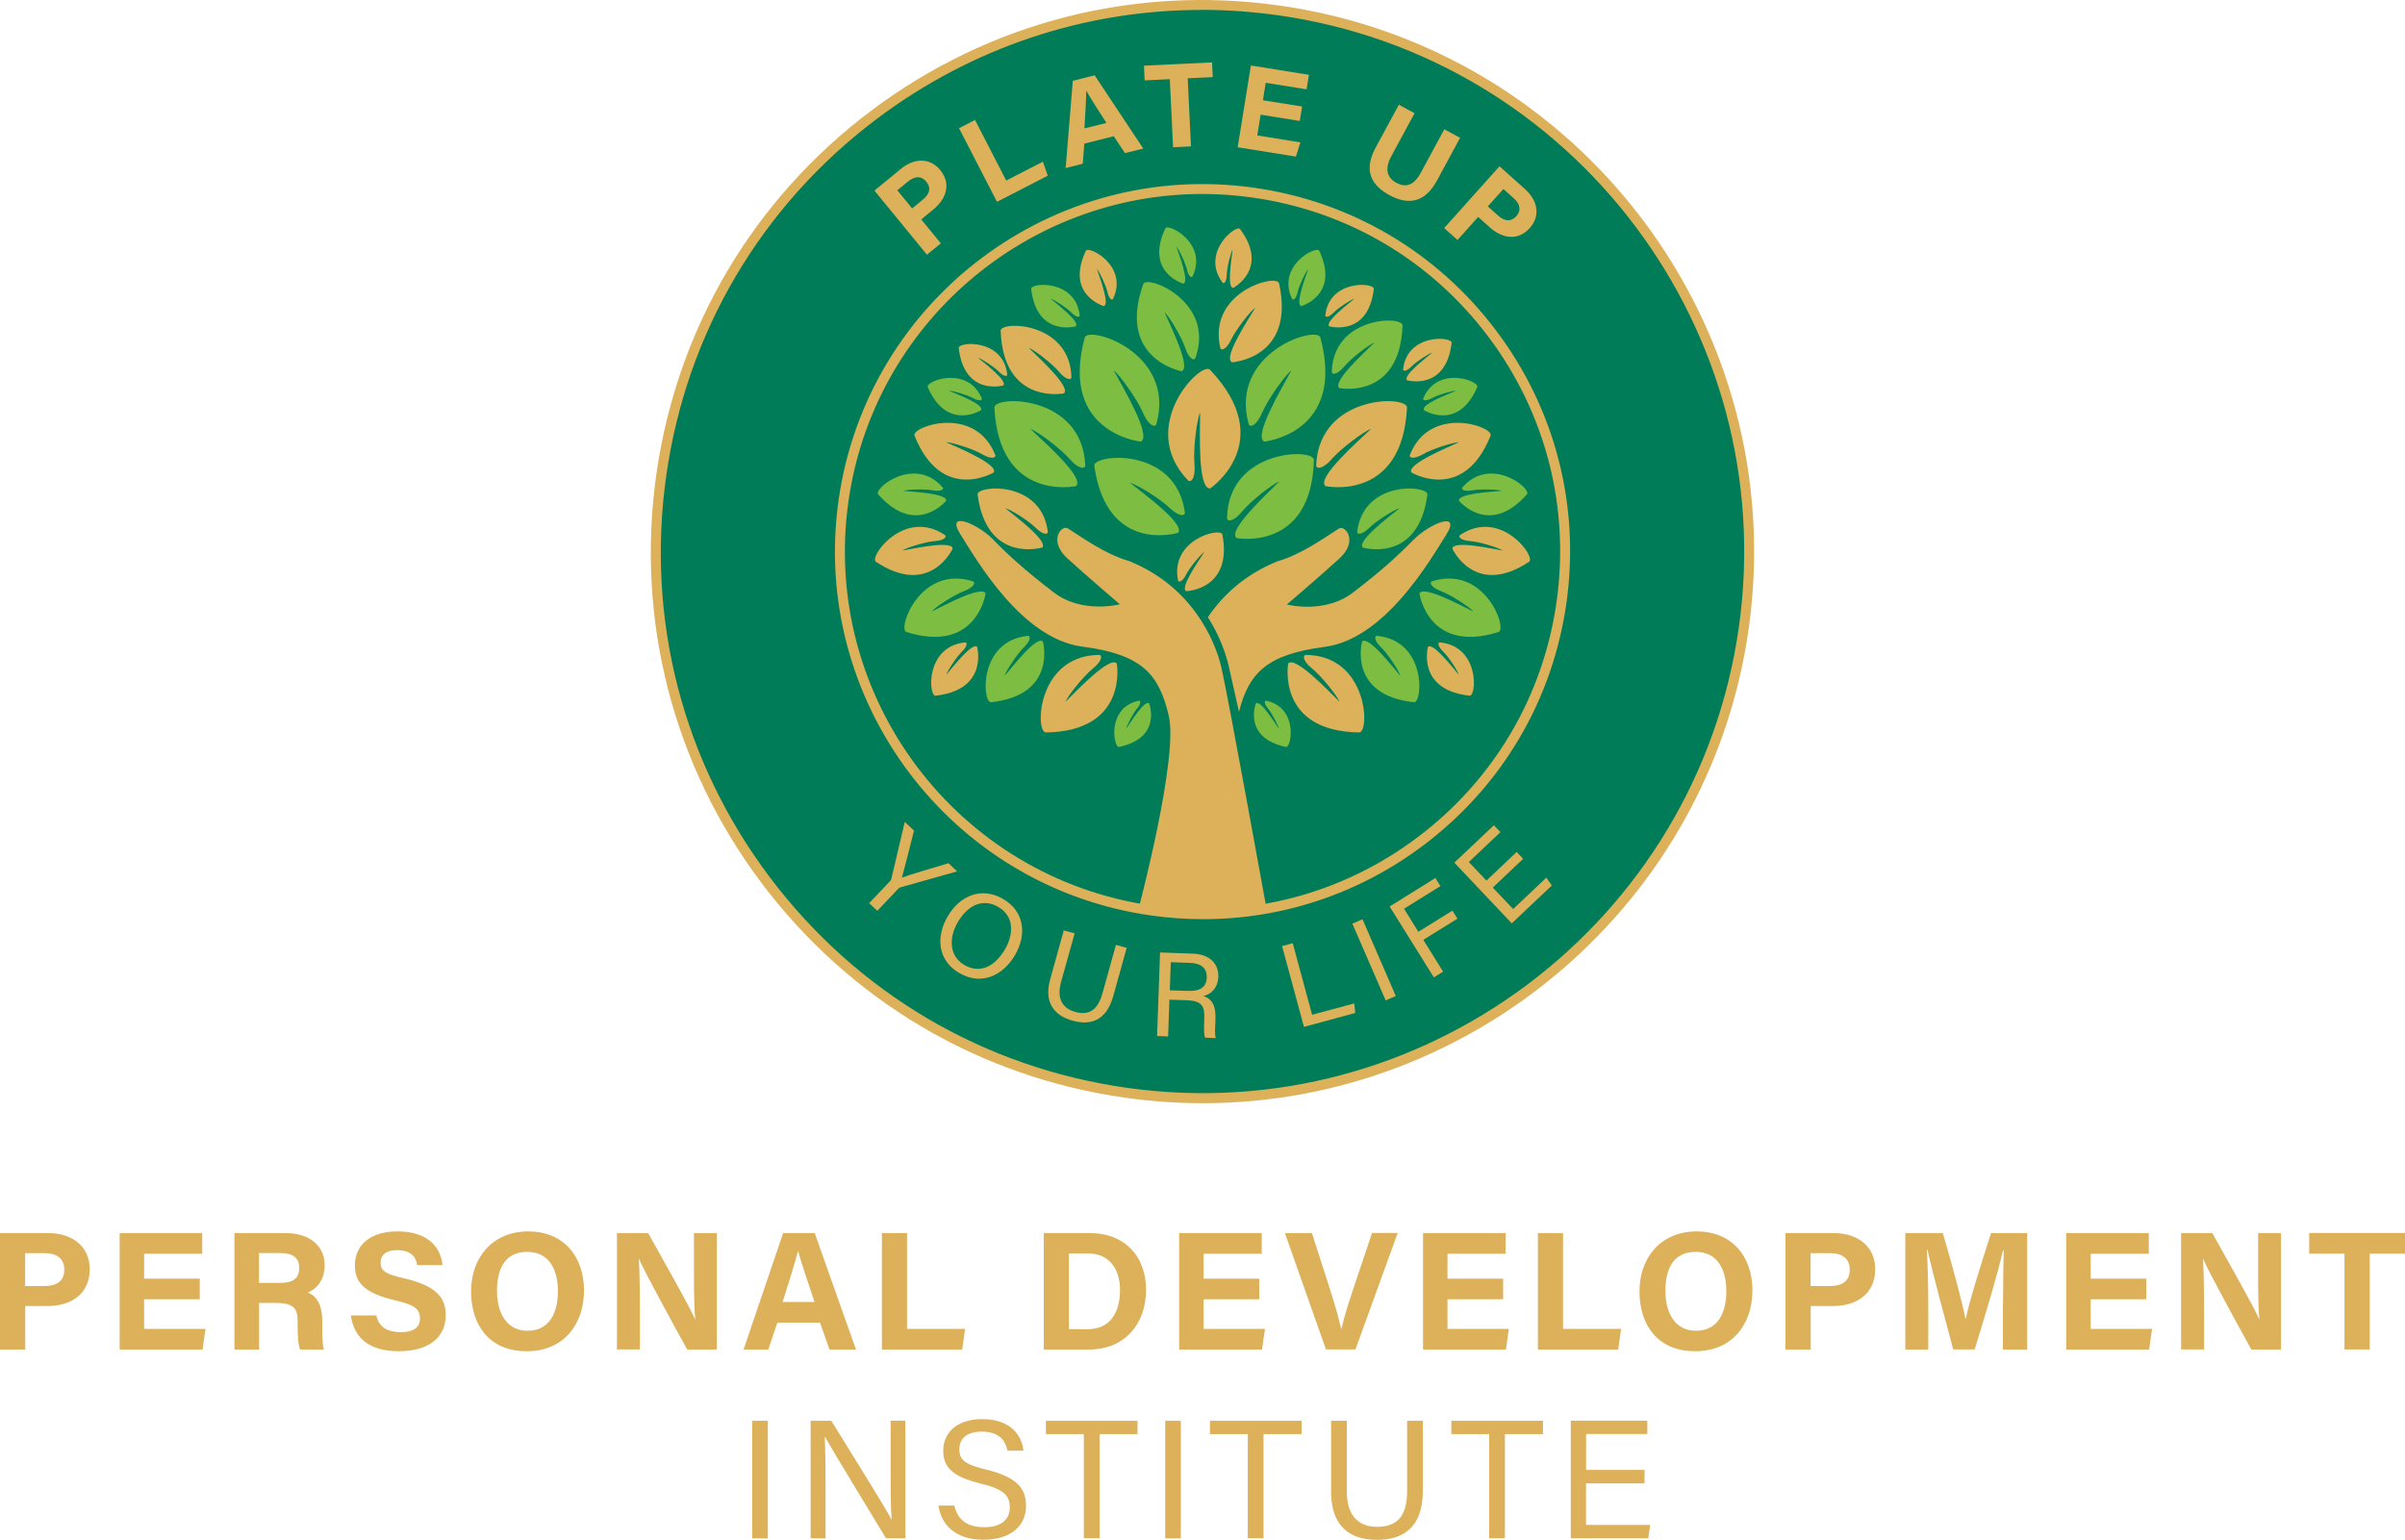 <?xml version="1.0" encoding="UTF-8"?><svg id="Layer_2" xmlns="http://www.w3.org/2000/svg" viewBox="0 0 242 154.96"><defs><style>.cls-1{fill:#ddb05a;}.cls-2{fill:#7dbd42;}.cls-3{fill:none;}.cls-4{fill:#007d58;}</style></defs><g id="Layer_1-2"><g><g><line class="cls-3" x1="90.19" y1="102.27" x2="90.19" y2="102.27"/><g><circle class="cls-4" cx="121" cy="55.51" r="55"/><path class="cls-1" d="m121.04,111.02c-2.57,0-5.17-.18-7.8-.55-14.68-2.07-27.67-9.74-36.59-21.58-8.91-11.85-12.68-26.45-10.61-41.13s9.74-27.67,21.58-36.59C99.47,2.25,114.08-1.52,128.76.56c30.3,4.28,51.47,32.41,47.2,62.71h0c-3.91,27.68-27.73,47.75-54.92,47.75Zm-.15-110.02c-11.74,0-23.11,3.78-32.66,10.96-11.63,8.75-19.16,21.51-21.19,35.93-2.04,14.42,1.66,28.76,10.42,40.39s21.51,19.16,35.93,21.19c29.75,4.2,57.38-16.59,61.58-46.35,4.2-29.76-16.59-57.38-46.35-61.58-2.58-.36-5.17-.55-7.73-.55Z"/></g><path class="cls-1" d="m87.46,90.89l2.12-2.24c.06-.06.1-.13.11-.2l1.35-5.74.93.88c-.38,1.52-.99,3.93-1.22,4.73.76-.28,3.18-1.01,4.69-1.45l.87.82-5.74,1.62c-.06.02-.1.04-.18.12l-2.11,2.23-.82-.77Z"/><path class="cls-1" d="m102.13,96.12c-1.17,2-3.33,3.13-5.62,1.79-2.14-1.25-2.37-3.6-1.15-5.69,1.21-2.08,3.4-3.03,5.6-1.74,2.05,1.2,2.43,3.48,1.17,5.64Zm-5.74-3.34c-.92,1.57-.92,3.42.65,4.33,1.69.98,3.17-.01,4.08-1.57.91-1.57.93-3.34-.67-4.27-1.65-.96-3.15-.05-4.05,1.5Z"/><path class="cls-1" d="m108.13,93.94l-1.36,4.88c-.53,1.91.37,2.72,1.41,3.01,1.21.34,2.23.02,2.75-1.86l1.36-4.88,1.08.3-1.34,4.82c-.73,2.63-2.4,2.98-4.12,2.5-1.69-.47-2.93-1.69-2.23-4.18l1.36-4.9,1.09.3Z"/><path class="cls-1" d="m117.67,100.6l-.13,3.7-1.11-.04.3-8.41,3.29.12c1.73.06,2.62,1.03,2.57,2.34-.04,1.09-.69,1.73-1.5,1.93.68.21,1.26.74,1.21,2.2v.36c-.03.58-.09,1.31.04,1.67l-1.08-.04c-.14-.37-.11-1.02-.08-1.81v-.18c.05-1.2-.27-1.73-1.78-1.78l-1.72-.06Zm.03-.94l1.83.06c1.28.05,1.87-.42,1.9-1.36.03-.89-.53-1.42-1.67-1.46l-1.95-.07-.1,2.83Z"/><path class="cls-1" d="m129,95.21l1.08-.29,1.95,7.2,4.24-1.14.1.96-5.16,1.4-2.2-8.12Z"/><path class="cls-1" d="m137.1,92.51l3.35,7.72-1.02.44-3.35-7.72,1.02-.44Z"/><path class="cls-1" d="m139.84,91.22l4.59-2.86.51.81-3.66,2.28,1.44,2.32,3.43-2.13.5.81-3.43,2.13,1.99,3.2-.93.58-4.45-7.14Z"/><path class="cls-1" d="m153.25,86.44l-3.04,2.88,2.05,2.16,3.34-3.16.55.79-4.03,3.81-5.78-6.11,3.98-3.76.66.69-3.18,3.01,1.77,1.87,3.04-2.88.66.69Z"/><path class="cls-1" d="m87.99,19.18l2.67-2.19c1.37-1.12,2.93-1.11,3.94.11,1.15,1.4.61,2.91-.66,3.96l-1.24,1.02,1.97,2.41-1.4,1.14-5.28-6.45Zm3.8,1.79l1.06-.87c.65-.53.9-1.15.36-1.81-.54-.67-1.23-.52-1.82-.04l-1.1.9,1.49,1.82Z"/><path class="cls-1" d="m96.51,12.9l1.6-.83,3.14,6.1,3.69-1.9.49,1.41-5.11,2.63-3.82-7.41Z"/><path class="cls-1" d="m109.11,14.45l-.16,2.03-1.72.43.72-8.78,2.2-.55,4.89,7.37-1.84.46-1.13-1.7-2.95.74Zm2.22-2.08c-1-1.56-1.64-2.56-2.02-3.24h-.01c0,.85-.09,2.22-.18,3.79l2.21-.55Z"/><path class="cls-1" d="m117.71,7.97l-2.53.12-.07-1.48,6.85-.33.07,1.48-2.52.12.33,6.85-1.8.09-.33-6.85Z"/><path class="cls-1" d="m130.79,12.17l-3.94-.63-.34,2.09,4.34.7-.45,1.43-5.86-.94,1.33-8.23,5.84.94-.24,1.46-4.11-.66-.28,1.76,3.94.63-.23,1.46Z"/><path class="cls-1" d="m142.34,11.39l-2.36,4.37c-.76,1.41-.26,2.22.53,2.64.91.49,1.74.31,2.46-1.02l2.36-4.37,1.59.86-2.32,4.29c-1.36,2.51-3.17,2.35-4.79,1.48-1.65-.9-2.72-2.33-1.39-4.78l2.34-4.32,1.59.86Z"/><path class="cls-1" d="m150.88,16.73l2.57,2.3c1.32,1.18,1.55,2.73.49,3.91-1.21,1.35-2.78,1.05-4.01-.04l-1.19-1.07-2.08,2.32-1.34-1.2,5.56-6.21Zm-1.18,4.03l1.03.92c.62.56,1.27.71,1.84.08.57-.64.33-1.29-.24-1.8l-1.05-.94-1.57,1.75Z"/><line class="cls-3" x1="90.19" y1="91.35" x2="90.19" y2="91.35"/><g><path class="cls-1" d="m127.41,91.26s-3.89-21.47-4.52-24.14c-.63-2.67-2.95-8.12-9.28-10.66-2.43-.7-4.72-2.38-6.15-3.28-.61-.42-2.03,1.21-.07,3,1.96,1.79,5.29,4.63,5.29,4.63,0,0-3.78,1-6.64-1.19-2.87-2.19-4.71-3.87-6.15-5.37-1.44-1.49-4.84-2.98-3.24-.46,1.6,2.53,6.14,10.48,12.24,11.28,6.09.79,7.74,2.81,8.72,6.98.98,4.17-2.99,19.19-2.99,19.19,0,0,3.19.62,6.39.58,3.73-.04,6.41-.57,6.41-.57Z"/><path class="cls-1" d="m142.28,54.27c-1.44,1.49-3.28,3.18-6.15,5.37-2.87,2.19-6.64,1.19-6.64,1.19,0,0,3.33-2.84,5.29-4.63,1.96-1.79.54-3.42-.07-3-1.43.9-3.72,2.58-6.15,3.28-3.35,1.34-5.58,3.5-7.02,5.63,1.28,2.02,1.85,3.87,2.08,4.85.18.78.58,2.55,1.05,4.67.99-3.86,2.74-5.77,8.61-6.53,6.09-.79,10.64-8.75,12.24-11.28,1.6-2.53-1.8-1.03-3.24.46Z"/></g><path class="cls-2" d="m137.12,55.1s5.61,1.67,6.51-5.34c.07-.92-6.39-1.48-7.06,3.71-.07.34.44.4,1.19-.33.74-.74,2.55-1.87,3.08-2-1,.81-4.35,3.31-3.71,3.97Z"/><path class="cls-1" d="m121.78,49.15s6.86-4.66-.02-11.94c-.94-.9-7.37,5.69-2.27,11.08.31.38.84-.12.7-1.6-.14-1.48.24-4.48.57-5.18,0,1.82-.27,7.76,1.02,7.64Z"/><path class="cls-2" d="m127.23,44.44s8.22-.84,5.63-10.47c-.39-1.24-9.14,1.5-7.23,8.64.09.48.79.29,1.37-1.07.58-1.36,2.33-3.81,2.95-4.27-.86,1.6-3.91,6.67-2.72,7.18Z"/><path class="cls-2" d="m124.41,54.15s7.56,1.42,7.8-7.87c-.03-1.21-8.56-1.07-8.74,5.8-.05.45.63.47,1.51-.6.87-1.06,3.09-2.79,3.76-3.04-1.19,1.2-5.25,4.92-4.32,5.7Z"/><path class="cls-1" d="m119.36,59.49s4.7-.13,3.64-5.71c-.17-.72-5.25.47-4.47,4.6.03.27.44.2.82-.55.38-.75,1.48-2.06,1.85-2.3-.56.87-2.5,3.62-1.84,3.96Z"/><path class="cls-1" d="m133.36,48.92s7.75,1.65,8.22-7.91c0-1.24-8.79-1.31-9.14,5.76-.06.46.64.5,1.57-.58.93-1.07,3.25-2.79,3.95-3.03-1.26,1.2-5.53,4.94-4.59,5.76Z"/><path class="cls-1" d="m129.62,66.78s-1.2,6.81,7.15,6.93c1.09-.04.88-7.71-5.31-7.8-.41-.04-.41.57.55,1.35.96.78,2.54,2.75,2.77,3.35-1.09-1.06-4.48-4.67-5.17-3.83Z"/><path class="cls-2" d="m137.06,64.55s-1.49,5.39,5.22,6.12c.88.05,1.29-6.14-3.67-6.68-.32-.06-.38.43.34,1.13.72.7,1.83,2.4,1.97,2.91-.8-.94-3.25-4.1-3.86-3.47Z"/><path class="cls-1" d="m143.69,65.1s-1.19,4.32,4.19,4.91c.7.04,1.04-4.92-2.95-5.36-.26-.05-.3.35.27.91.58.56,1.47,1.93,1.58,2.33-.64-.75-2.61-3.29-3.1-2.79Z"/><path class="cls-2" d="m126.37,70.78s-1.35,3.45,3.02,4.39c.57.1,1.28-3.95-1.96-4.65-.21-.06-.28.26.15.77.42.51,1.04,1.71,1.1,2.05-.46-.67-1.85-2.92-2.3-2.56Z"/><path class="cls-1" d="m146.14,55.21s2.25,4.96,7.73,1.32c.69-.51-2.86-5.4-6.92-2.71-.28.16-.01.56.96.63.97.07,2.87.66,3.29.95-1.18-.2-4.99-1.04-5.06-.19Z"/><path class="cls-2" d="m146.8,50.39s3.04,3.69,6.85-.65c.47-.59-3.66-3.92-6.48-.71-.2.2.12.47.96.32.84-.16,2.58-.1,3,.05-1.05.1-4.46.26-4.33,1Z"/><path class="cls-2" d="m143.27,41.27s3.43,2.19,5.38-2.32c.23-.6-3.99-2.22-5.43,1.12-.11.21.22.35.86,0,.64-.35,2.06-.76,2.44-.75-.82.35-3.55,1.38-3.24,1.94Z"/><path class="cls-1" d="m141.59,38.27s3.91,1.11,4.48-3.77c.04-.64-4.46-.97-4.88,2.64-.05.23.31.28.82-.24.51-.52,1.76-1.32,2.12-1.42-.68.57-3,2.34-2.55,2.79Z"/><path class="cls-1" d="m133.76,32.84s3.91,1.11,4.48-3.77c.04-.64-4.46-.97-4.88,2.64-.05.23.31.28.82-.24.51-.52,1.76-1.32,2.12-1.42-.69.57-3,2.34-2.55,2.79Z"/><path class="cls-2" d="m130.93,30.81s3.91-1.12,1.82-5.57c-.3-.56-4.3,1.52-2.75,4.81.08.22.41.07.57-.64.16-.71.8-2.05,1.06-2.33-.28.85-1.31,3.57-.69,3.72Z"/><path class="cls-2" d="m142.83,59.74s.88,6.09,7.97,3.86c.91-.33-1.41-6.76-6.66-5.11-.35.08-.19.6.84.99,1.03.39,2.91,1.61,3.27,2.06-1.22-.59-5.09-2.7-5.43-1.79Z"/><path class="cls-1" d="m142.01,47.54s5.24,3.15,7.98-3.7c.31-.91-6.08-3.16-8.11,1.91-.16.32.34.52,1.29-.03.94-.55,3.07-1.22,3.64-1.22-1.22.56-5.27,2.22-4.79,3.05Z"/><path class="cls-2" d="m134.76,39.06s6.11,1.2,6.37-6.32c-.01-.98-6.93-.92-7.12,4.64-.04.36.51.38,1.23-.47.71-.86,2.52-2.24,3.07-2.44-.97.96-4.29,3.95-3.54,4.59Z"/><path class="cls-1" d="m123.96,36.46s6.42-.37,4.74-7.96c-.26-.97-7.17.86-5.92,6.47.05.37.61.25,1.1-.79.5-1.04,1.94-2.88,2.44-3.22-.73,1.21-3.27,5.05-2.36,5.49Z"/><path class="cls-1" d="m104.88,55.1s-5.61,1.67-6.51-5.34c-.07-.92,6.39-1.48,7.06,3.71.07.34-.44.4-1.19-.33-.74-.74-2.55-1.87-3.08-2,.99.81,4.35,3.31,3.71,3.97Z"/><path class="cls-2" d="m114.78,44.44s-8.22-.84-5.63-10.47c.39-1.24,9.14,1.5,7.23,8.64-.09.48-.79.29-1.37-1.07-.58-1.36-2.33-3.81-2.95-4.27.86,1.6,3.91,6.67,2.72,7.18Z"/><path class="cls-2" d="m118.53,53.62s-7.16,2.22-8.42-6.75c-.11-1.17,8.17-1.99,9.11,4.65.09.43-.56.52-1.53-.41-.96-.93-3.3-2.36-3.98-2.52,1.29,1.03,5.63,4.18,4.82,5.04Z"/><path class="cls-2" d="m108.28,48.92s-7.75,1.65-8.22-7.91c0-1.24,8.79-1.31,9.14,5.76.06.46-.64.5-1.57-.58-.93-1.07-3.25-2.79-3.95-3.03,1.26,1.2,5.53,4.94,4.59,5.76Z"/><path class="cls-1" d="m112.38,66.78s1.2,6.81-7.15,6.93c-1.09-.04-.88-7.71,5.31-7.8.41-.04.41.57-.55,1.35-.96.78-2.54,2.75-2.77,3.35,1.09-1.06,4.48-4.67,5.17-3.83Z"/><path class="cls-2" d="m104.94,64.55s1.49,5.39-5.22,6.12c-.88.05-1.29-6.14,3.67-6.68.32-.06.38.43-.34,1.13-.72.7-1.83,2.4-1.97,2.91.8-.94,3.25-4.1,3.86-3.47Z"/><path class="cls-1" d="m98.32,65.1s1.19,4.32-4.19,4.91c-.7.04-1.04-4.92,2.95-5.36.26-.05.3.35-.27.91-.57.56-1.47,1.93-1.58,2.33.64-.75,2.61-3.29,3.1-2.79Z"/><path class="cls-2" d="m115.63,70.78s1.35,3.45-3.02,4.39c-.57.1-1.28-3.95,1.96-4.65.21-.06.28.26-.15.77-.42.51-1.04,1.71-1.1,2.05.46-.67,1.85-2.92,2.3-2.56Z"/><path class="cls-1" d="m95.86,55.21s-2.25,4.96-7.73,1.32c-.69-.51,2.86-5.4,6.92-2.71.28.16.01.56-.96.63-.97.07-2.87.66-3.29.95,1.18-.2,4.99-1.04,5.06-.19Z"/><path class="cls-2" d="m95.21,50.39s-3.04,3.69-6.85-.65c-.47-.59,3.66-3.92,6.48-.71.2.2-.12.47-.96.32-.84-.16-2.58-.1-3,.05,1.05.1,4.46.26,4.33,1Z"/><path class="cls-2" d="m98.73,41.27s-3.43,2.19-5.38-2.32c-.23-.6,3.99-2.22,5.43,1.12.11.21-.22.35-.86,0-.64-.35-2.06-.76-2.44-.75.82.35,3.55,1.38,3.24,1.94Z"/><path class="cls-1" d="m100.95,38.79s-3.91,1.11-4.48-3.77c-.04-.64,4.46-.97,4.88,2.64.05.23-.31.28-.82-.24-.51-.52-1.76-1.32-2.12-1.42.68.57,3,2.34,2.55,2.79Z"/><path class="cls-2" d="m108.24,32.84s-3.91,1.11-4.48-3.77c-.04-.64,4.46-.97,4.88,2.64.05.23-.31.28-.82-.24-.51-.52-1.76-1.32-2.12-1.42.69.57,3,2.34,2.55,2.79Z"/><path class="cls-1" d="m111.08,30.81s-3.91-1.12-1.82-5.57c.3-.56,4.3,1.52,2.75,4.81-.08.22-.41.07-.57-.64-.16-.71-.8-2.05-1.06-2.33.28.85,1.31,3.57.69,3.72Z"/><path class="cls-2" d="m119.08,28.55s-3.91-1.12-1.82-5.57c.3-.56,4.3,1.52,2.75,4.81-.08.22-.41.07-.57-.64-.16-.71-.8-2.05-1.06-2.33.28.85,1.31,3.57.69,3.72Z"/><path class="cls-1" d="m124.09,28.97s3.67-1.91.69-5.92c-.41-.5-3.98,2.39-1.78,5.36.13.21.42-.01.44-.75.02-.74.38-2.2.59-2.53-.11.9-.59,3.83.06,3.85Z"/><path class="cls-2" d="m99.17,59.74s-.88,6.09-7.97,3.86c-.91-.33,1.41-6.76,6.66-5.11.35.08.19.6-.84.99-1.03.39-2.91,1.61-3.27,2.06,1.22-.59,5.09-2.7,5.43-1.79Z"/><path class="cls-1" d="m100,47.54s-5.24,3.15-7.98-3.7c-.31-.91,6.08-3.16,8.11,1.91.16.32-.34.52-1.29-.03-.94-.55-3.07-1.22-3.64-1.22,1.22.56,5.27,2.22,4.79,3.05Z"/><path class="cls-1" d="m107.06,39.59s-6.11,1.2-6.37-6.32c.01-.98,6.93-.92,7.12,4.64.04.36-.51.38-1.23-.47-.71-.86-2.52-2.24-3.07-2.44.97.96,4.29,3.95,3.54,4.59Z"/><path class="cls-2" d="m118.9,37.36s-6.55-1.2-3.86-8.78c.4-.97,7.25,1.79,5.26,7.4-.1.38-.66.18-1.03-.95-.38-1.13-1.63-3.21-2.1-3.62.59,1.34,2.72,5.61,1.73,5.94Z"/><path class="cls-1" d="m121.08,92.5c-1.74,0-3.49-.12-5.25-.37-20.19-2.85-34.3-21.6-31.45-41.79,2.85-20.19,21.59-34.3,41.79-31.45,9.78,1.38,18.44,6.49,24.38,14.38,5.94,7.89,8.45,17.63,7.07,27.41-1.38,9.78-6.49,18.44-14.38,24.38-6.48,4.88-14.2,7.44-22.16,7.44Zm-.1-72.98c-17.63,0-33.07,13.01-35.61,30.96-2.77,19.65,10.95,37.89,30.6,40.66,9.52,1.34,18.99-1.1,26.67-6.88,7.68-5.78,12.65-14.2,13.99-23.72h0c1.34-9.52-1.1-18.99-6.88-26.67-5.78-7.68-14.2-12.65-23.72-13.99-1.7-.24-3.39-.36-5.05-.36Z"/></g><g><path class="cls-1" d="m0,124.09h4.85c2.49,0,4.18,1.4,4.18,3.63,0,2.54-1.93,3.71-4.24,3.71h-2.25v4.38H0v-11.72Zm2.54,5.33h1.93c1.17,0,2-.45,2-1.65s-.87-1.66-1.95-1.66h-1.99v3.31Z"/><path class="cls-1" d="m20.1,130.75h-5.6v2.98h6.18l-.3,2.08h-8.34v-11.72h8.31v2.08h-5.85v2.51h5.6v2.08Z"/><path class="cls-1" d="m26.07,131.12v4.69h-2.48v-11.72h5.15c2.55,0,3.93,1.41,3.93,3.22,0,1.57-.86,2.42-1.7,2.77.58.21,1.46.82,1.46,2.92v.58c0,.79,0,1.69.17,2.23h-2.4c-.21-.51-.25-1.39-.25-2.63v-.17c0-1.28-.32-1.89-2.21-1.89h-1.67Zm0-2.02h2.12c1.39,0,1.92-.53,1.92-1.51s-.62-1.49-1.86-1.49h-2.19v2.99Z"/><path class="cls-1" d="m37.86,132.37c.27,1.18,1.11,1.69,2.47,1.69s1.93-.53,1.93-1.39c0-.95-.56-1.37-2.57-1.83-3.19-.75-3.98-1.91-3.98-3.49,0-2.04,1.53-3.43,4.3-3.43,3.11,0,4.35,1.67,4.52,3.39h-2.55c-.12-.72-.52-1.5-2.03-1.5-1.03,0-1.65.42-1.65,1.26s.5,1.15,2.39,1.58c3.41.8,4.16,2.07,4.16,3.72,0,2.14-1.62,3.61-4.72,3.61s-4.54-1.46-4.82-3.6h2.55Z"/><path class="cls-1" d="m58.76,129.91c0,3.26-1.96,6.07-5.76,6.07s-5.6-2.67-5.6-6.03,2.13-6.03,5.77-6.03c3.43,0,5.6,2.4,5.6,5.99Zm-8.75-.01c0,2.29,1,4.02,3.08,4.02,2.25,0,3.05-1.89,3.05-3.98,0-2.22-.91-3.96-3.09-3.96s-3.04,1.63-3.04,3.92Z"/><path class="cls-1" d="m62.08,135.81v-11.72h3.14c1.46,2.63,4.17,7.38,4.71,8.65h.03c-.13-1.22-.13-3.26-.13-5.18v-3.47h2.3v11.72h-2.98c-1.26-2.29-4.26-7.74-4.84-9.1h-.03c.08,1.03.11,3.43.11,5.53v3.56h-2.31Z"/><path class="cls-1" d="m78.22,133.1l-.91,2.71h-2.49l3.98-11.72h3.18l4.15,11.72h-2.66l-.96-2.71h-4.28Zm3.74-2.08c-.83-2.47-1.36-4.05-1.65-5.11h-.02c-.29,1.16-.87,2.99-1.54,5.11h3.2Z"/><path class="cls-1" d="m88.74,124.09h2.53v9.64h5.84l-.29,2.08h-8.08v-11.72Z"/><path class="cls-1" d="m105.03,124.09h4.65c3.41,0,5.64,2.25,5.64,5.71s-2.17,6.01-5.75,6.01h-4.54v-11.72Zm2.53,9.67h1.9c2.25,0,3.24-1.67,3.24-3.95,0-1.92-.93-3.67-3.22-3.67h-1.92v7.62Z"/><path class="cls-1" d="m126.71,130.75h-5.6v2.98h6.18l-.3,2.08h-8.34v-11.72h8.31v2.08h-5.85v2.51h5.6v2.08Z"/><path class="cls-1" d="m133.43,135.81l-4.14-11.72h2.72l1.74,5.41c.53,1.64.93,3.03,1.2,4.22h.03c.24-1.09.7-2.53,1.25-4.19l1.83-5.45h2.58l-4.25,11.72h-2.99Z"/><path class="cls-1" d="m151.25,130.75h-5.6v2.98h6.18l-.3,2.08h-8.34v-11.72h8.31v2.08h-5.85v2.51h5.6v2.08Z"/><path class="cls-1" d="m154.75,124.09h2.53v9.64h5.84l-.29,2.08h-8.08v-11.72Z"/><path class="cls-1" d="m176.33,129.91c0,3.26-1.96,6.07-5.76,6.07s-5.6-2.67-5.6-6.03,2.13-6.03,5.77-6.03c3.43,0,5.6,2.4,5.6,5.99Zm-8.75-.01c0,2.29,1,4.02,3.08,4.02,2.25,0,3.05-1.89,3.05-3.98,0-2.22-.91-3.96-3.09-3.96s-3.04,1.63-3.04,3.92Z"/><path class="cls-1" d="m179.66,124.09h4.85c2.49,0,4.18,1.4,4.18,3.63,0,2.54-1.93,3.71-4.24,3.71h-2.25v4.38h-2.54v-11.72Zm2.54,5.33h1.93c1.17,0,2-.45,2-1.65s-.88-1.66-1.95-1.66h-1.99v3.31Z"/><path class="cls-1" d="m201.55,131.41c0-2,.03-4.24.08-5.57h-.08c-.55,2.39-1.72,6.29-2.85,9.96h-2.16c-.85-3.21-2.07-7.65-2.58-9.99h-.08c.1,1.38.15,3.79.15,5.8v4.2h-2.31v-11.72h3.77c.91,3.06,1.94,6.9,2.29,8.65h.02c.29-1.54,1.57-5.65,2.55-8.65h3.63v11.72h-2.44v-4.4Z"/><path class="cls-1" d="m215.97,130.75h-5.6v2.98h6.18l-.3,2.08h-8.34v-11.72h8.31v2.08h-5.85v2.51h5.6v2.08Z"/><path class="cls-1" d="m219.47,135.81v-11.72h3.14c1.46,2.63,4.17,7.38,4.71,8.65h.03c-.13-1.22-.13-3.26-.13-5.18v-3.47h2.3v11.72h-2.98c-1.26-2.29-4.26-7.74-4.84-9.1h-.03c.08,1.03.11,3.43.11,5.53v3.56h-2.31Z"/><path class="cls-1" d="m235.92,126.16h-3.56v-2.08h9.64v2.08h-3.55v9.64h-2.54v-9.64Z"/><path class="cls-1" d="m77.26,142.98v11.83h-1.57v-11.83h1.57Z"/><path class="cls-1" d="m81.57,154.81v-11.83h2.08c1.7,2.76,5.39,8.65,6.05,9.93h.02c-.11-1.52-.1-3.38-.1-5.32v-4.62h1.48v11.83h-1.95c-1.56-2.57-5.41-8.9-6.15-10.22h-.02c.08,1.35.09,3.35.09,5.49v4.74h-1.49Z"/><path class="cls-1" d="m96.03,151.51c.32,1.42,1.29,2.18,3,2.18,1.84,0,2.58-.87,2.58-1.98,0-1.19-.58-1.85-2.95-2.42-2.79-.68-3.75-1.63-3.75-3.29,0-1.76,1.3-3.19,3.94-3.19,2.82,0,3.98,1.63,4.13,3.18h-1.6c-.21-1.05-.87-1.92-2.6-1.92-1.44,0-2.25.65-2.25,1.78s.67,1.55,2.74,2.05c3.37.82,3.97,2.13,3.97,3.65,0,1.91-1.41,3.4-4.31,3.4s-4.25-1.63-4.5-3.44h1.6Z"/><path class="cls-1" d="m109.06,144.32h-3.82v-1.34h9.22v1.34h-3.82v10.48h-1.58v-10.48Z"/><path class="cls-1" d="m118.82,142.98v11.83h-1.57v-11.83h1.57Z"/><path class="cls-1" d="m125.57,144.32h-3.82v-1.34h9.22v1.34h-3.83v10.48h-1.58v-10.48Z"/><path class="cls-1" d="m135.52,142.98v7.12c0,2.79,1.53,3.55,3.05,3.55,1.77,0,3.02-.82,3.02-3.55v-7.12h1.58v7.04c0,3.84-2.12,4.94-4.63,4.94s-4.6-1.19-4.6-4.83v-7.15h1.59Z"/><path class="cls-1" d="m149.86,144.32h-3.82v-1.34h9.22v1.34h-3.83v10.48h-1.58v-10.48Z"/><path class="cls-1" d="m165.47,149.28h-5.88v4.18h6.46l-.2,1.34h-7.79v-11.83h7.7v1.34h-6.16v3.61h5.88v1.34Z"/></g></g></g></svg>